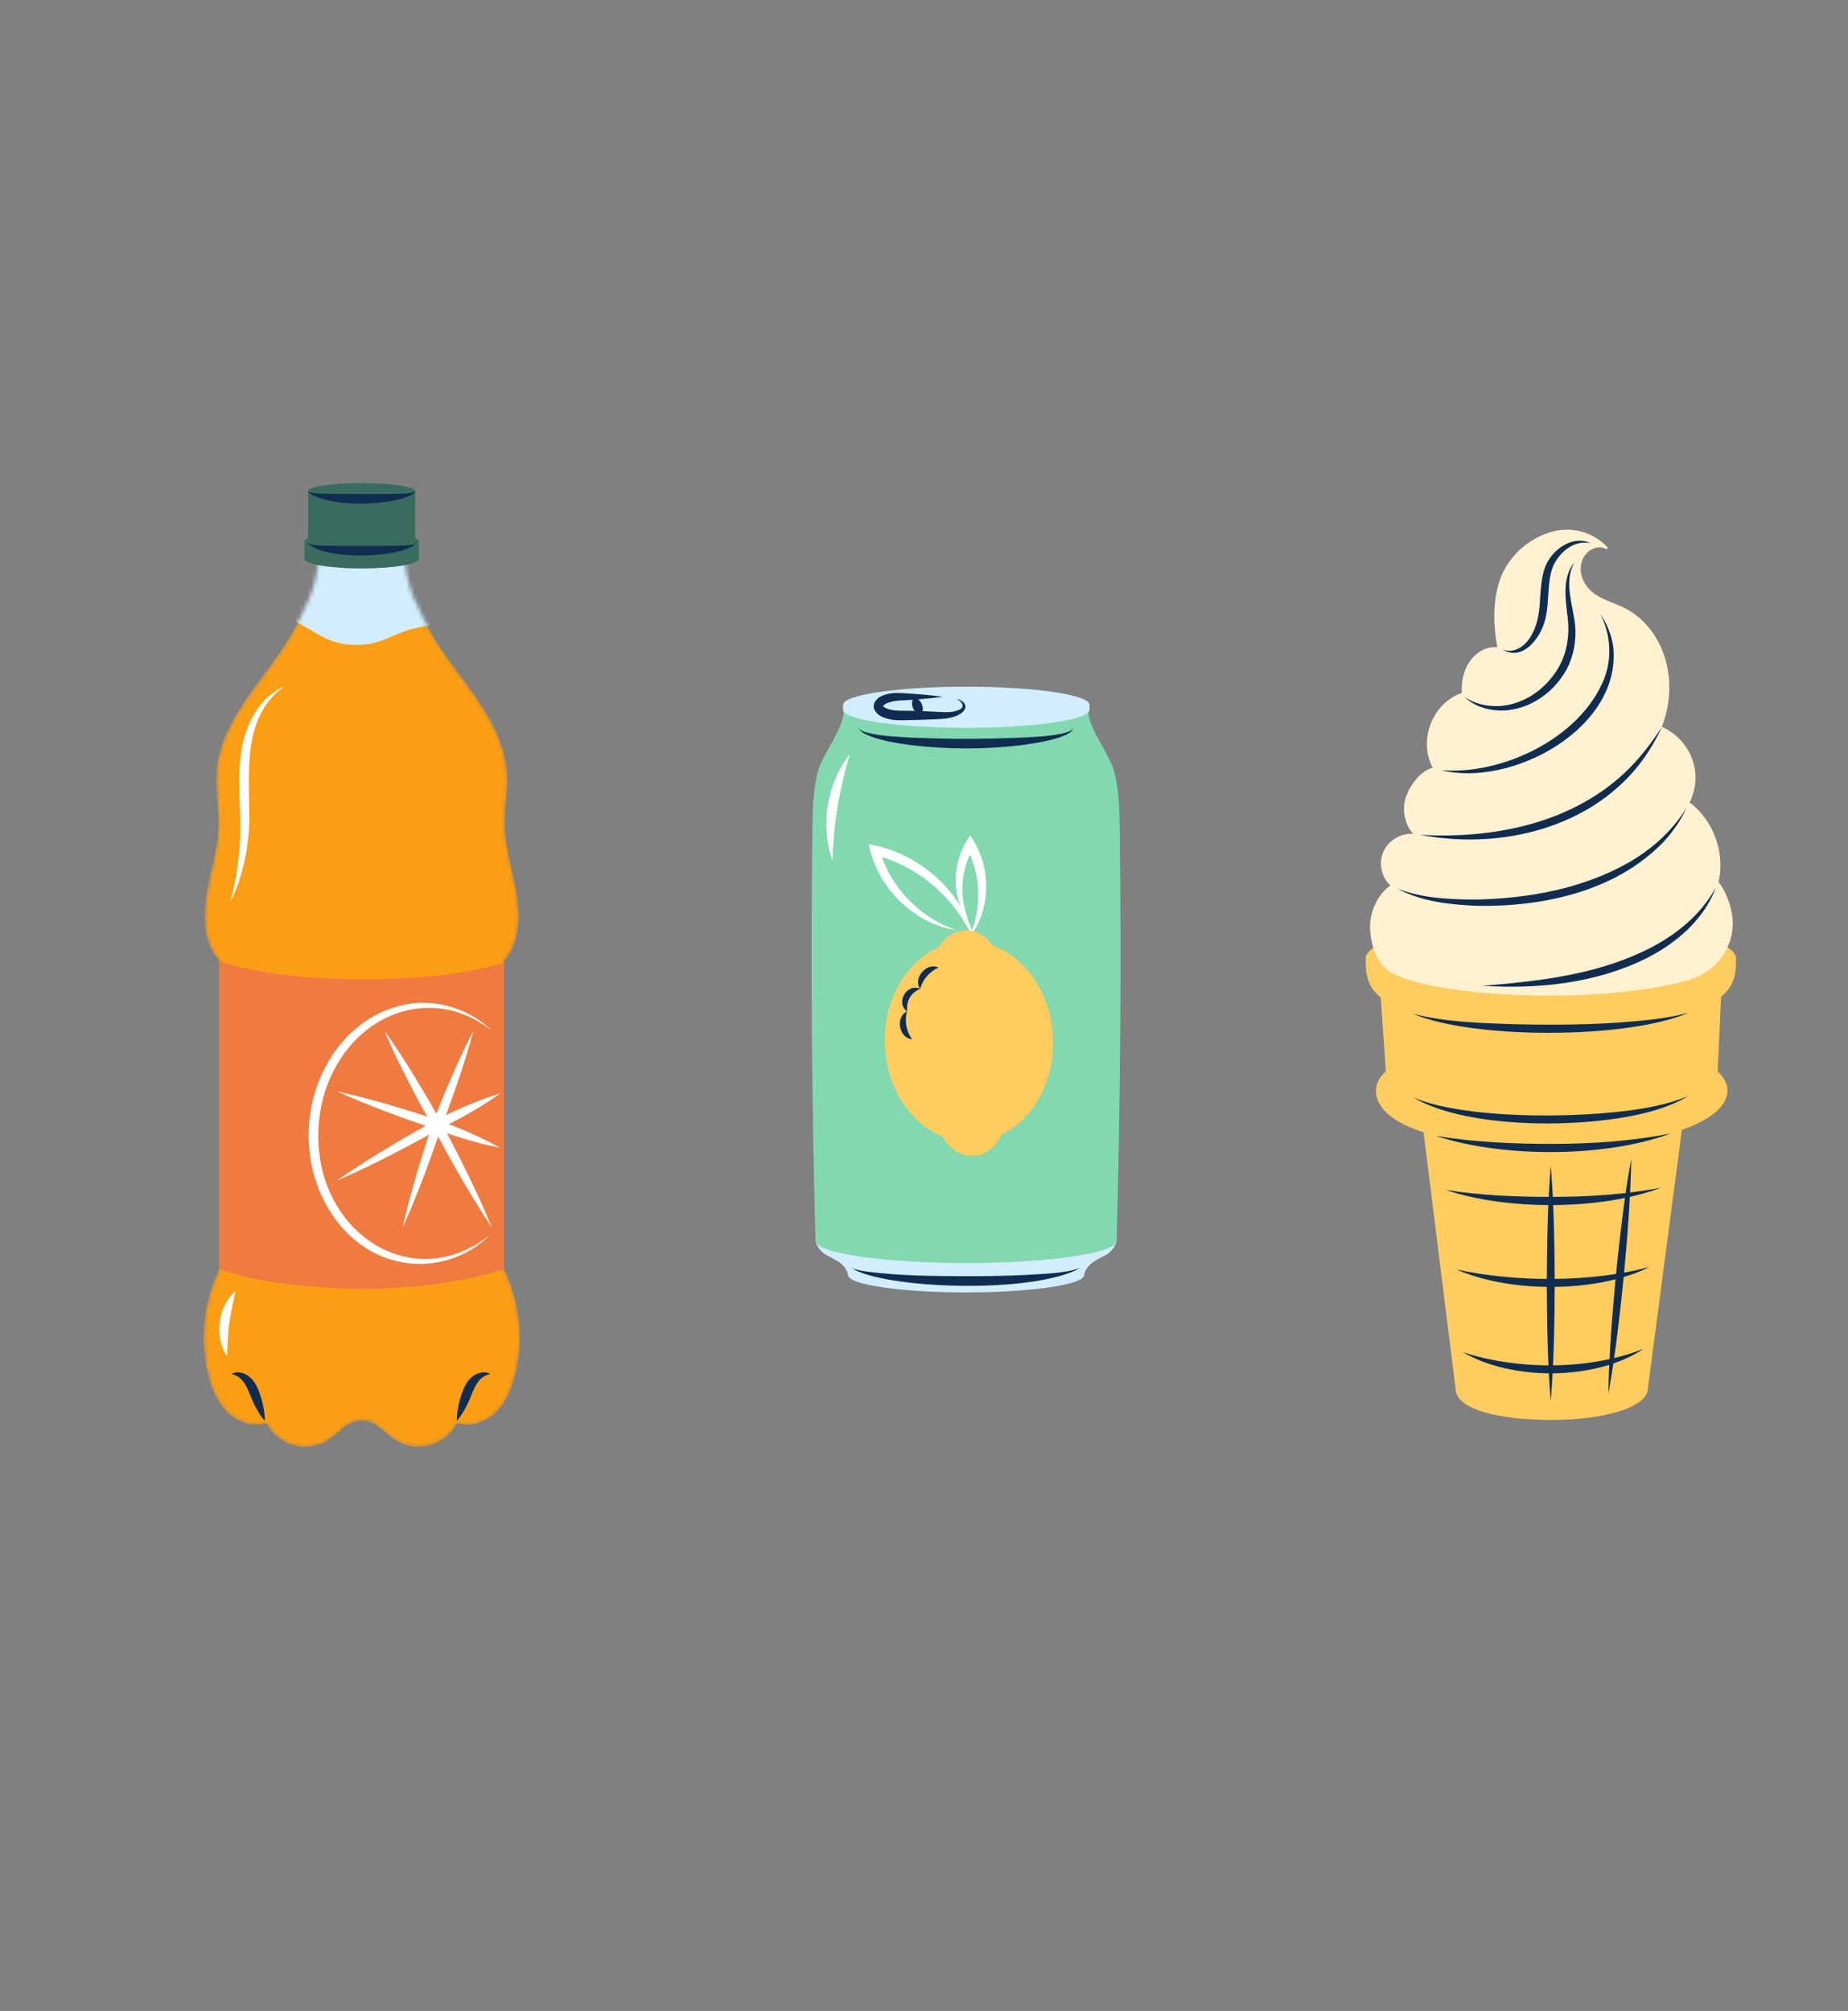 <svg width="466" height="507" viewBox="0 0 466 507" fill="none" xmlns="http://www.w3.org/2000/svg">
<rect x="0" y="0" width="466" height="507" fill="#808080" stroke="none"/>
<mask id="mask0_2316_136" style="mask-type:alpha" maskUnits="userSpaceOnUse" x="0" y="0" width="466" height="507">
<rect width="466" height="507" rx="20" fill="#102E52"/>
</mask>
<g mask="url(#mask0_2316_136)">
<path d="M243.611 325.841C260.057 325.841 273.39 323.876 273.39 321.454C273.39 319.031 260.057 317.066 243.611 317.066C227.164 317.066 213.832 319.031 213.832 321.454C213.832 323.876 227.164 325.841 243.611 325.841Z" fill="#D1EDFF"/>
<path d="M273.39 321.454C273.478 320.162 274.703 318.821 275.772 318.096C276.841 317.371 278.068 316.909 279.163 316.224C280.259 315.54 281.344 314.114 281.576 312.84H254.406V321.97L273.39 321.454Z" fill="#D1EDFF"/>
<path d="M213.831 321.454C213.743 320.162 212.518 318.821 211.449 318.096C210.38 317.371 209.153 316.909 208.058 316.224C206.962 315.54 205.877 314.114 205.645 312.84H232.815V321.97L213.832 321.454H213.831Z" fill="#D1EDFF"/>
<path d="M243.611 318.432C264.58 318.432 281.578 315.928 281.578 312.838C281.578 309.749 264.58 307.244 243.611 307.244C222.643 307.244 205.645 309.749 205.645 312.838C205.645 315.928 222.643 318.432 243.611 318.432Z" fill="#82D8AF"/>
<path d="M281.574 312.839C282.523 278.32 282.785 243.783 282.36 209.253C282.3 204.328 282.218 199.348 280.982 194.581C279.746 189.814 274.061 183.226 274.491 178.922H212.717C213.146 183.225 207.461 189.814 206.226 194.581C204.991 199.348 204.908 204.328 204.848 209.253C204.423 243.783 204.692 278.32 205.641 312.839H281.574Z" fill="#82D8AF"/>
<path d="M241.184 234.53C230.948 232.954 222.2 224.679 219.506 214.694L218.996 212.809L220.918 213.224C233.205 215.935 243.793 226.187 246.241 238.636C242.952 230.148 236.656 222.97 228.675 218.7C226.059 217.291 223.263 216.244 220.39 215.547L221.801 214.078C224.302 223.589 231.922 231.375 241.185 234.53H241.184Z" fill="white"/>
<path d="M244.175 231.955C239.519 225.691 240.176 216.8 244.657 210.602C246.139 212.952 247.475 215.53 248.069 218.252C249.52 224.378 248.417 231.303 244.473 236.263C245.265 234.364 245.87 232.439 246.225 230.48C247.304 224.72 246.467 218.608 243.613 213.493L245.646 213.527C242.215 218.959 241.819 225.992 244.175 231.955Z" fill="white"/>
<path d="M243.676 183.505C260.836 183.505 274.747 181.455 274.747 178.927C274.747 176.399 260.836 174.35 243.676 174.35C226.516 174.35 212.605 176.399 212.605 178.927C212.605 181.455 226.516 183.505 243.676 183.505Z" fill="#D1EDFF"/>
<path d="M243.676 182.278C260.836 182.278 274.747 180.229 274.747 177.701C274.747 175.172 260.836 173.123 243.676 173.123C226.516 173.123 212.605 175.172 212.605 177.701C212.605 180.229 226.516 182.278 243.676 182.278Z" fill="#D1EDFF"/>
<path d="M274.747 177.699H212.605V178.926H274.747V177.699Z" fill="#D1EDFF"/>
<path d="M243.335 234.557C240.556 234.655 238.144 236.322 236.663 238.825C228.413 242.513 222.718 252.185 223.109 263.332C223.491 274.214 229.557 283.289 237.743 286.595C239.336 289.585 242.168 291.534 245.329 291.422C248.491 291.31 251.178 289.167 252.558 286.072C260.492 282.197 265.908 272.716 265.526 261.834C265.135 250.687 258.777 241.44 250.288 238.344C248.635 235.952 246.113 234.459 243.335 234.557Z" fill="#FFCD5F"/>
<path d="M237.728 175.667C234.116 176.17 230.504 176.432 226.892 176.611C226.053 176.663 225.231 176.794 224.462 177.006C223.828 177.196 222.92 177.528 222.642 178.047C222.665 178.032 222.642 177.988 222.653 178.001C223.165 178.623 224.318 178.901 225.252 179.045C226.611 179.266 229.021 179.163 230.478 179.231C232.284 179.299 234.09 179.32 235.896 179.434C237.74 179.519 239.416 179.723 241.038 179.246C243.416 178.63 243.157 177.263 241.262 176.248C242.968 176.541 244.332 178.053 242.729 179.53C240.867 181.156 238.193 181.223 235.897 181.33C234.091 181.443 232.285 181.464 230.479 181.532C228.768 181.523 226.626 181.719 224.882 181.445C223.261 181.109 221.388 180.698 220.498 178.904C219.804 177.389 221.192 175.874 222.462 175.421C223.87 174.814 225.412 174.65 226.892 174.723C230.505 174.902 234.117 175.165 237.729 175.668L237.728 175.667Z" fill="#102D51"/>
<path d="M230.389 175.666C232.399 176.334 233.282 178.497 232.291 180.38C230.273 179.719 229.409 177.549 230.389 175.666Z" fill="#102D51"/>
<path d="M270.673 183.503C270.184 186.183 260.171 187.492 257.652 187.854C248.375 188.978 238.973 188.979 229.7 187.857C225.668 187.266 221.458 186.732 217.786 184.836C217.317 184.522 216.672 184.135 216.68 183.502C216.795 184.096 217.455 184.301 217.944 184.505C221.791 185.658 225.882 185.684 229.866 185.968C236.765 186.28 243.679 186.349 250.584 186.199C253.719 186.025 269.87 186.074 270.673 183.502V183.503Z" fill="#102D51"/>
<path d="M272.453 319.68C261.453 325.718 230.306 325.127 218.225 321.22C217.06 320.845 215.886 320.408 214.859 319.732C215.997 320.175 217.191 320.376 218.38 320.564C226.75 321.686 235.23 321.699 243.662 321.757C248.49 321.773 253.314 321.667 258.135 321.466C262.917 321.121 267.86 321.189 272.453 319.68Z" fill="#102D51"/>
<path d="M214.342 190.07C211.641 198.889 210.197 207.731 209.913 216.951C206.759 208.1 208.528 197.438 214.342 190.07Z" fill="white"/>
<path d="M236.643 243.951C234.309 245.031 232.76 246.836 232.018 249.304C230.138 246.612 233.722 242.473 236.643 243.951Z" fill="#102D51"/>
<path d="M228.7 255.021C228.076 257.524 228.507 259.866 229.96 261.993C226.692 261.776 225.722 256.38 228.7 255.021Z" fill="#102D51"/>
<path d="M232.019 249.303C229.634 250.315 228.435 252.45 228.787 255.021C225.695 252.918 228.67 247.739 232.019 249.303Z" fill="#102D51"/>
<mask id="mask1_2316_136" style="mask-type:luminance" maskUnits="userSpaceOnUse" x="51" y="141" width="81" height="224">
<path d="M87.434 359.376C89.682 357.801 92.719 357.802 94.967 359.376C94.978 359.384 94.989 359.392 95.001 359.399C96.706 360.603 98.136 362.18 99.924 363.26C102.472 364.8 105.68 365.208 108.533 364.353C111.386 363.498 113.936 361.49 115.212 358.804C118.623 359.973 122.541 358.588 125.112 356.062C127.683 353.536 129.095 350.056 129.957 346.56C132.138 337.71 131.117 328.111 127.123 319.915V242.228C131.064 237.921 131.22 231.409 130.354 225.641C129.488 219.874 127.509 214.261 127.324 208.432C127.177 203.804 128.171 199.18 127.834 194.561C127.34 187.784 124.021 181.531 120.167 175.93C116.313 170.329 111.844 165.127 108.557 159.177C105.454 153.562 102.534 147.942 102.143 141.541H80.258C79.867 147.942 76.947 153.562 73.844 159.177C70.556 165.127 66.087 170.329 62.233 175.93C58.379 181.53 55.06 187.784 54.566 194.561C54.23 199.18 55.224 203.804 55.077 208.432C54.892 214.26 52.912 219.874 52.047 225.641C51.181 231.409 51.338 237.921 55.278 242.228V319.915C51.284 328.11 50.263 337.71 52.444 346.56C53.305 350.056 54.718 353.536 57.289 356.062C59.86 358.588 63.777 359.973 67.189 358.804C68.465 361.49 71.015 363.498 73.868 364.353C76.721 365.208 79.93 364.8 82.477 363.26C84.264 362.18 85.695 360.603 87.4 359.399C87.411 359.391 87.424 359.383 87.435 359.375L87.434 359.376Z" fill="white"/>
</mask>
<g mask="url(#mask1_2316_136)">
<path d="M87.434 359.376C89.682 357.801 92.719 357.802 94.967 359.376C94.978 359.384 94.989 359.392 95.001 359.399C96.706 360.603 98.136 362.18 99.924 363.26C102.472 364.8 105.68 365.208 108.533 364.353C111.386 363.498 113.936 361.49 115.212 358.804C118.623 359.973 122.541 358.588 125.112 356.062C127.683 353.536 129.095 350.056 129.957 346.56C132.138 337.71 131.117 328.111 127.123 319.915V242.228C131.064 237.921 131.22 231.409 130.354 225.641C129.488 219.874 127.509 214.261 127.324 208.432C127.177 203.804 128.171 199.18 127.834 194.561C127.34 187.784 124.021 181.531 120.167 175.93C116.313 170.329 111.844 165.127 108.557 159.177C105.454 153.562 102.534 147.942 102.143 141.541H80.258C79.867 147.942 76.947 153.562 73.844 159.177C70.556 165.127 66.087 170.329 62.233 175.93C58.379 181.53 55.06 187.784 54.566 194.561C54.23 199.18 55.224 203.804 55.077 208.432C54.892 214.26 52.912 219.874 52.047 225.641C51.181 231.409 51.338 237.921 55.278 242.228V319.915C51.284 328.11 50.263 337.71 52.444 346.56C53.305 350.056 54.718 353.536 57.289 356.062C59.86 358.588 63.777 359.973 67.189 358.804C68.465 361.49 71.015 363.498 73.868 364.353C76.721 365.208 79.93 364.8 82.477 363.26C84.264 362.18 85.695 360.603 87.4 359.399C87.411 359.391 87.424 359.383 87.435 359.375L87.434 359.376Z" fill="#FC9E13"/>
<path d="M64.824 154.474C77.723 155.126 78.989 162.332 89.433 162.59C99.114 162.829 99.242 156.908 116.687 157.316L107.061 136.752L74.177 138.395L64.825 154.474H64.824Z" fill="#D1EDFF"/>
</g>
<path d="M127.119 242.633C119.674 245.203 106.615 246.908 91.749 246.908C76.117 246.908 62.483 245.023 55.273 242.229V319.916C62.483 322.711 76.117 324.911 91.749 324.911C106.615 324.911 119.674 322.486 127.119 319.916V242.633V242.633Z" fill="#EF7B41"/>
<path d="M58.336 346.413C59.611 345.604 61.395 346.027 62.58 346.88C63.867 347.798 64.641 349.143 65.166 350.412C66.133 352.984 66.766 355.466 66.778 358.239C65.012 356.202 63.882 353.746 62.923 351.328C61.968 349.035 61.01 347.004 58.336 346.413Z" fill="#102D51"/>
<path d="M123.617 346.413C120.944 347.004 119.986 349.035 119.031 351.328C118.071 353.746 116.942 356.201 115.176 358.239C115.188 355.467 115.821 352.984 116.788 350.412C117.312 349.143 118.086 347.798 119.373 346.88C120.558 346.027 122.342 345.604 123.617 346.413Z" fill="#102D51"/>
<path d="M91.193 125.755C98.635 125.755 104.668 124.87 104.668 123.78C104.668 122.689 98.635 121.805 91.193 121.805C83.751 121.805 77.719 122.689 77.719 123.78C77.719 124.87 83.751 125.755 91.193 125.755Z" fill="#376C5F"/>
<path d="M91.193 142.796C98.635 142.796 104.668 141.911 104.668 140.821C104.668 139.73 98.635 138.846 91.193 138.846C83.751 138.846 77.719 139.73 77.719 140.821C77.719 141.911 83.751 142.796 91.193 142.796Z" fill="#376C5F"/>
<path d="M104.667 123.779H77.719V140.821H104.667V123.779Z" fill="#376C5F"/>
<path d="M123.709 311.224C114.236 320.659 99.387 321.135 89.225 312.408C81.646 305.874 77.676 295.785 77.845 285.88C77.894 270.951 87.457 255.805 102.849 253.136C110.468 251.877 118.633 254.518 124.039 259.893C119.793 256.49 114.541 254.291 109.101 254.118C100.299 253.725 92.008 258.382 86.923 265.422C80.96 273.454 79.011 284.09 81.003 293.82C85.265 314.17 106.463 325.026 123.709 311.225V311.224Z" fill="white"/>
<path d="M96.911 259.84C102.203 267.236 106.82 275.071 111.283 282.982L109.107 283.137C112.219 275.237 115.475 267.384 119.396 259.84C117.025 268.889 113.747 277.67 110.459 286.417C105.562 277.763 100.81 268.996 96.911 259.84Z" fill="white"/>
<path d="M91.196 134.07C83.239 134.07 76.789 135.153 76.789 136.489V140.901C76.789 142.237 83.239 143.32 91.196 143.32C99.153 143.32 105.603 142.237 105.603 140.901V136.489C105.603 135.153 99.153 134.07 91.196 134.07Z" fill="#376C5F"/>
<path d="M124.017 309.474C118.627 301.462 113.736 292.659 109.168 284.134L111.375 283.952C108.418 292.579 105.314 301.165 101.531 309.473C103.724 299.64 106.843 290.038 109.967 280.469C114.929 289.876 120.026 299.624 124.018 309.473L124.017 309.474Z" fill="white"/>
<path d="M85.023 297.611C92.788 292.149 101.349 287.172 109.646 282.521L109.851 284.712C101.455 281.854 93.101 278.85 85.023 275.168C94.602 277.253 103.951 280.263 113.267 283.279C104.118 288.329 94.635 293.518 85.024 297.611H85.023Z" fill="white"/>
<path d="M126.145 275.649C121.326 279.144 116.086 281.998 110.772 284.65L110.648 282.438C115.889 284.403 121.084 286.551 125.963 289.323C124.562 289.086 123.197 288.756 121.831 288.426C116.875 287.188 111.971 285.513 107.18 283.751C113.304 280.649 119.561 277.655 126.146 275.648L126.145 275.649Z" fill="white"/>
<path d="M104.675 123.779C104.711 123.932 104.616 124.094 104.513 124.207C103.757 124.968 102.662 125.272 101.681 125.62C95.841 127.42 82.932 127.842 77.889 124.207C77.786 124.094 77.691 123.931 77.726 123.778C77.99 124.272 78.736 124.235 79.227 124.335C82.383 124.64 87.964 124.493 91.2 124.543C93.587 124.523 99.162 124.569 101.473 124.456C102.323 124.42 103.178 124.384 104.004 124.193C104.259 124.118 104.57 124.058 104.675 123.777L104.675 123.779Z" fill="#102D51"/>
<path d="M104.675 136.871C104.711 137.024 104.616 137.186 104.513 137.299C103.757 138.06 102.662 138.363 101.681 138.712C95.841 140.512 82.932 140.934 77.889 137.299C77.786 137.186 77.691 137.023 77.726 136.87C77.99 137.363 78.736 137.327 79.227 137.426C82.383 137.732 87.964 137.585 91.2 137.635C93.587 137.615 99.162 137.661 101.473 137.547C102.323 137.512 103.178 137.476 104.004 137.285C104.259 137.209 104.57 137.15 104.675 136.869L104.675 136.871Z" fill="#102D51"/>
<path d="M71.688 173.064C61.097 180.596 62.814 194.624 62.859 206.019C62.819 213.355 61.334 220.84 58.09 227.417C59.291 222.695 60.117 217.953 60.444 213.188C60.989 206.019 59.867 198.658 60.588 191.393C61.279 184.153 64.569 176.069 71.686 173.064H71.688Z" fill="white"/>
<path d="M59.371 325.494C58.483 329.621 57.609 333.468 57.426 337.656L57.238 341.905C53.875 336.957 54.933 329.458 59.371 325.494Z" fill="white"/>
<path d="M435.601 274.911C435.601 283.466 415.758 289.405 391.281 289.405C366.804 289.405 346.961 284.572 346.961 274.911C346.961 266.907 366.804 260.418 391.281 260.418C415.758 260.418 435.601 266.907 435.601 274.911Z" fill="#FFCD5F"/>
<path d="M415.525 350.063C415.525 354.743 404.67 357.991 391.28 357.991C377.89 357.991 367.035 355.347 367.035 350.063C367.035 345.684 377.89 342.135 391.28 342.135C404.67 342.135 415.525 345.685 415.525 350.063Z" fill="#FFCD5F"/>
<path d="M391.072 232.266C365.29 232.266 344.391 236.465 344.391 241.646C344.391 246.393 344.334 251.653 356.346 255.598C363.042 258.096 376.082 259.345 391.072 259.345C406.061 259.345 419.028 257.818 425.741 255.35C437.753 251.405 437.753 246.393 437.753 241.646C437.753 236.465 416.853 232.266 391.072 232.266Z" fill="#FFCD5F"/>
<path d="M348.168 251.501L349.61 272.256H433.037L434.164 247.422L348.168 251.501Z" fill="#FFCD5F"/>
<path d="M367.039 350.064L358.969 285.474L424.105 284.869L415.527 350.064H367.039Z" fill="#FFCD5F"/>
<path d="M426.119 246.99C432.149 245.185 436.637 239.847 436.926 233.499C436.963 232.673 436.933 231.852 436.825 231.048C436.409 227.927 435.247 224.898 433.362 222.332C435.056 214.997 432.063 206.778 426.068 202.3C427.732 198.844 428.04 194.993 426.717 191.39C425.395 187.786 422.569 184.775 419.077 183.251C421.084 177.792 421.559 172.281 420.071 166.656C418.582 161.031 414.874 155.92 409.721 153.316C407.022 151.953 403.951 151.253 401.606 149.335C399.214 147.378 397.754 144.069 399.122 140.956C399.637 139.784 400.577 138.824 401.748 138.33C402.951 137.823 403.976 137.9 404.906 138.405C405.221 138.576 405.54 138.173 405.293 137.912C401.864 134.268 396.631 132.711 391.6 133.995C385.281 135.608 379.765 140.741 377.928 147.059C376.705 151.264 376.325 156.736 377.598 163.195C372.65 162.717 368.152 167.67 368.634 174.706C361.216 177.23 357.577 186.588 361.284 193.554C358.176 194.334 355.419 198.073 354.457 201.16C353.497 204.24 354.232 207.801 356.327 210.239C356.332 210.244 356.328 210.253 356.321 210.252C353.285 209.933 350.061 211.952 348.818 214.768C347.574 217.588 348.328 221.176 350.597 223.242V223.256C347.114 225.696 345.145 230.488 345.523 234.754C345.848 238.422 346.843 241.713 349.227 244.011H349.229C352.865 247.991 370.215 251.007 391.072 251.007C405.421 251.007 418.298 249.331 426.12 246.989L426.119 246.99Z" fill="#FFF1D1"/>
<path d="M356.344 255.598C364.826 257.767 373.632 257.933 382.33 258.233C393.945 258.473 405.611 258.367 417.157 256.961C420.045 256.607 422.91 256.113 425.738 255.35C410.54 261.959 371.618 262.103 356.344 255.598H356.344Z" fill="#102D51"/>
<path d="M356.344 276.659C369.941 282.593 402.591 282.098 417.314 278.878C420.188 278.285 423.014 277.468 425.738 276.291C423.217 277.871 420.405 278.971 417.559 279.843C402.179 284.609 370.305 285.06 356.344 276.659Z" fill="#102D51"/>
<path d="M421.214 285.795C404.716 291.913 378.829 291.904 362.133 286.394C371.94 287.989 381.809 288.411 391.711 288.39C401.609 288.366 411.464 287.693 421.214 285.795Z" fill="#102D51"/>
<path d="M418.769 299.461C403.675 305.184 379.855 305.177 364.578 300.011C373.585 301.407 382.625 301.78 391.708 301.757C400.786 301.739 409.814 301.135 418.769 299.461Z" fill="#102D51"/>
<path d="M416.013 319.41C402.781 326.015 380.818 326.033 367.336 320.074C382.316 323.312 401.183 323.372 416.013 319.41Z" fill="#102D51"/>
<path d="M414.466 340.049C402.451 348.115 381.274 348.193 368.883 340.903C382.718 345.469 400.879 345.481 414.466 340.049Z" fill="#102D51"/>
<path d="M411.338 292.1C411.192 301.909 410.353 312.091 409.451 321.876C408.453 331.656 407.318 341.796 405.566 351.454C405.708 341.644 406.549 331.462 407.454 321.678C408.455 311.898 409.592 301.758 411.338 292.1Z" fill="#102D51"/>
<path d="M391.042 293.814C391.846 303.572 391.996 313.768 392.046 323.576C391.999 333.389 391.851 343.572 391.042 353.337C390.234 343.58 390.085 333.383 390.039 323.576C390.089 313.763 390.239 303.579 391.042 293.814Z" fill="#102D51"/>
<path d="M358.191 210.477C376.932 211.552 397.192 207.439 410.871 193.681C414.01 190.538 416.658 187.012 419.076 183.25C417.223 187.345 414.775 191.193 411.829 194.594C398.727 209.486 377.031 214.111 358.191 210.477Z" fill="#102D51"/>
<path d="M352.367 224.028C358.666 226.501 365.525 226.768 372.197 226.789C385.463 226.522 399.09 224.065 410.743 217.434C416.508 214.106 421.651 209.556 425.253 203.736C423.83 206.846 421.839 209.701 419.504 212.229C407.444 224.784 388.943 228.715 372.181 228.366C365.447 228.047 358.38 227.304 352.367 224.028Z" fill="#102D51"/>
<path d="M432.666 223.785C429.666 231.903 422.611 237.855 415.099 241.634C402.41 247.918 387.828 249.416 373.883 248.541C387.646 247.404 401.654 245.875 414.272 239.911C421.732 236.417 428.577 231.214 432.666 223.785Z" fill="#102D51"/>
<path d="M363.43 194.186C378.854 195.441 398.518 186.097 404.498 171.157C406.553 165.915 406.141 159.99 403.621 154.928C405.228 157.284 406.362 160.032 406.775 162.941C409.107 183.557 381.186 198.598 363.43 194.187L363.43 194.186Z" fill="#102D51"/>
<path d="M378.872 163.728C382.188 165.039 385.142 162.424 386.502 159.533C388.012 156.641 388.25 153.376 388.428 149.95C388.627 147.372 388.822 144.515 390.005 142.107C391.894 138.203 396.865 134.866 401.072 136.965C396.91 136.039 393.162 139.23 391.591 142.857C390.087 146.795 390.725 151.147 389.841 155.302C389.044 160.116 384.264 167.053 378.872 163.728Z" fill="#102D51"/>
<path d="M396.982 141.844C394.596 146.195 396.121 150.962 396.893 155.563C397.804 160.334 397.073 165.648 394.379 169.885C390.449 176.153 382.961 180.303 375.602 178.852C373.23 178.392 370.968 177.316 369.254 175.675C371.21 177.007 373.459 177.75 375.728 177.957C383.715 178.722 391.299 173.144 394.191 165.819C395.401 162.624 395.723 159.18 395.321 155.779C394.813 151.252 393.791 145.705 396.982 141.844Z" fill="#102D51"/>
</g>
</svg>
